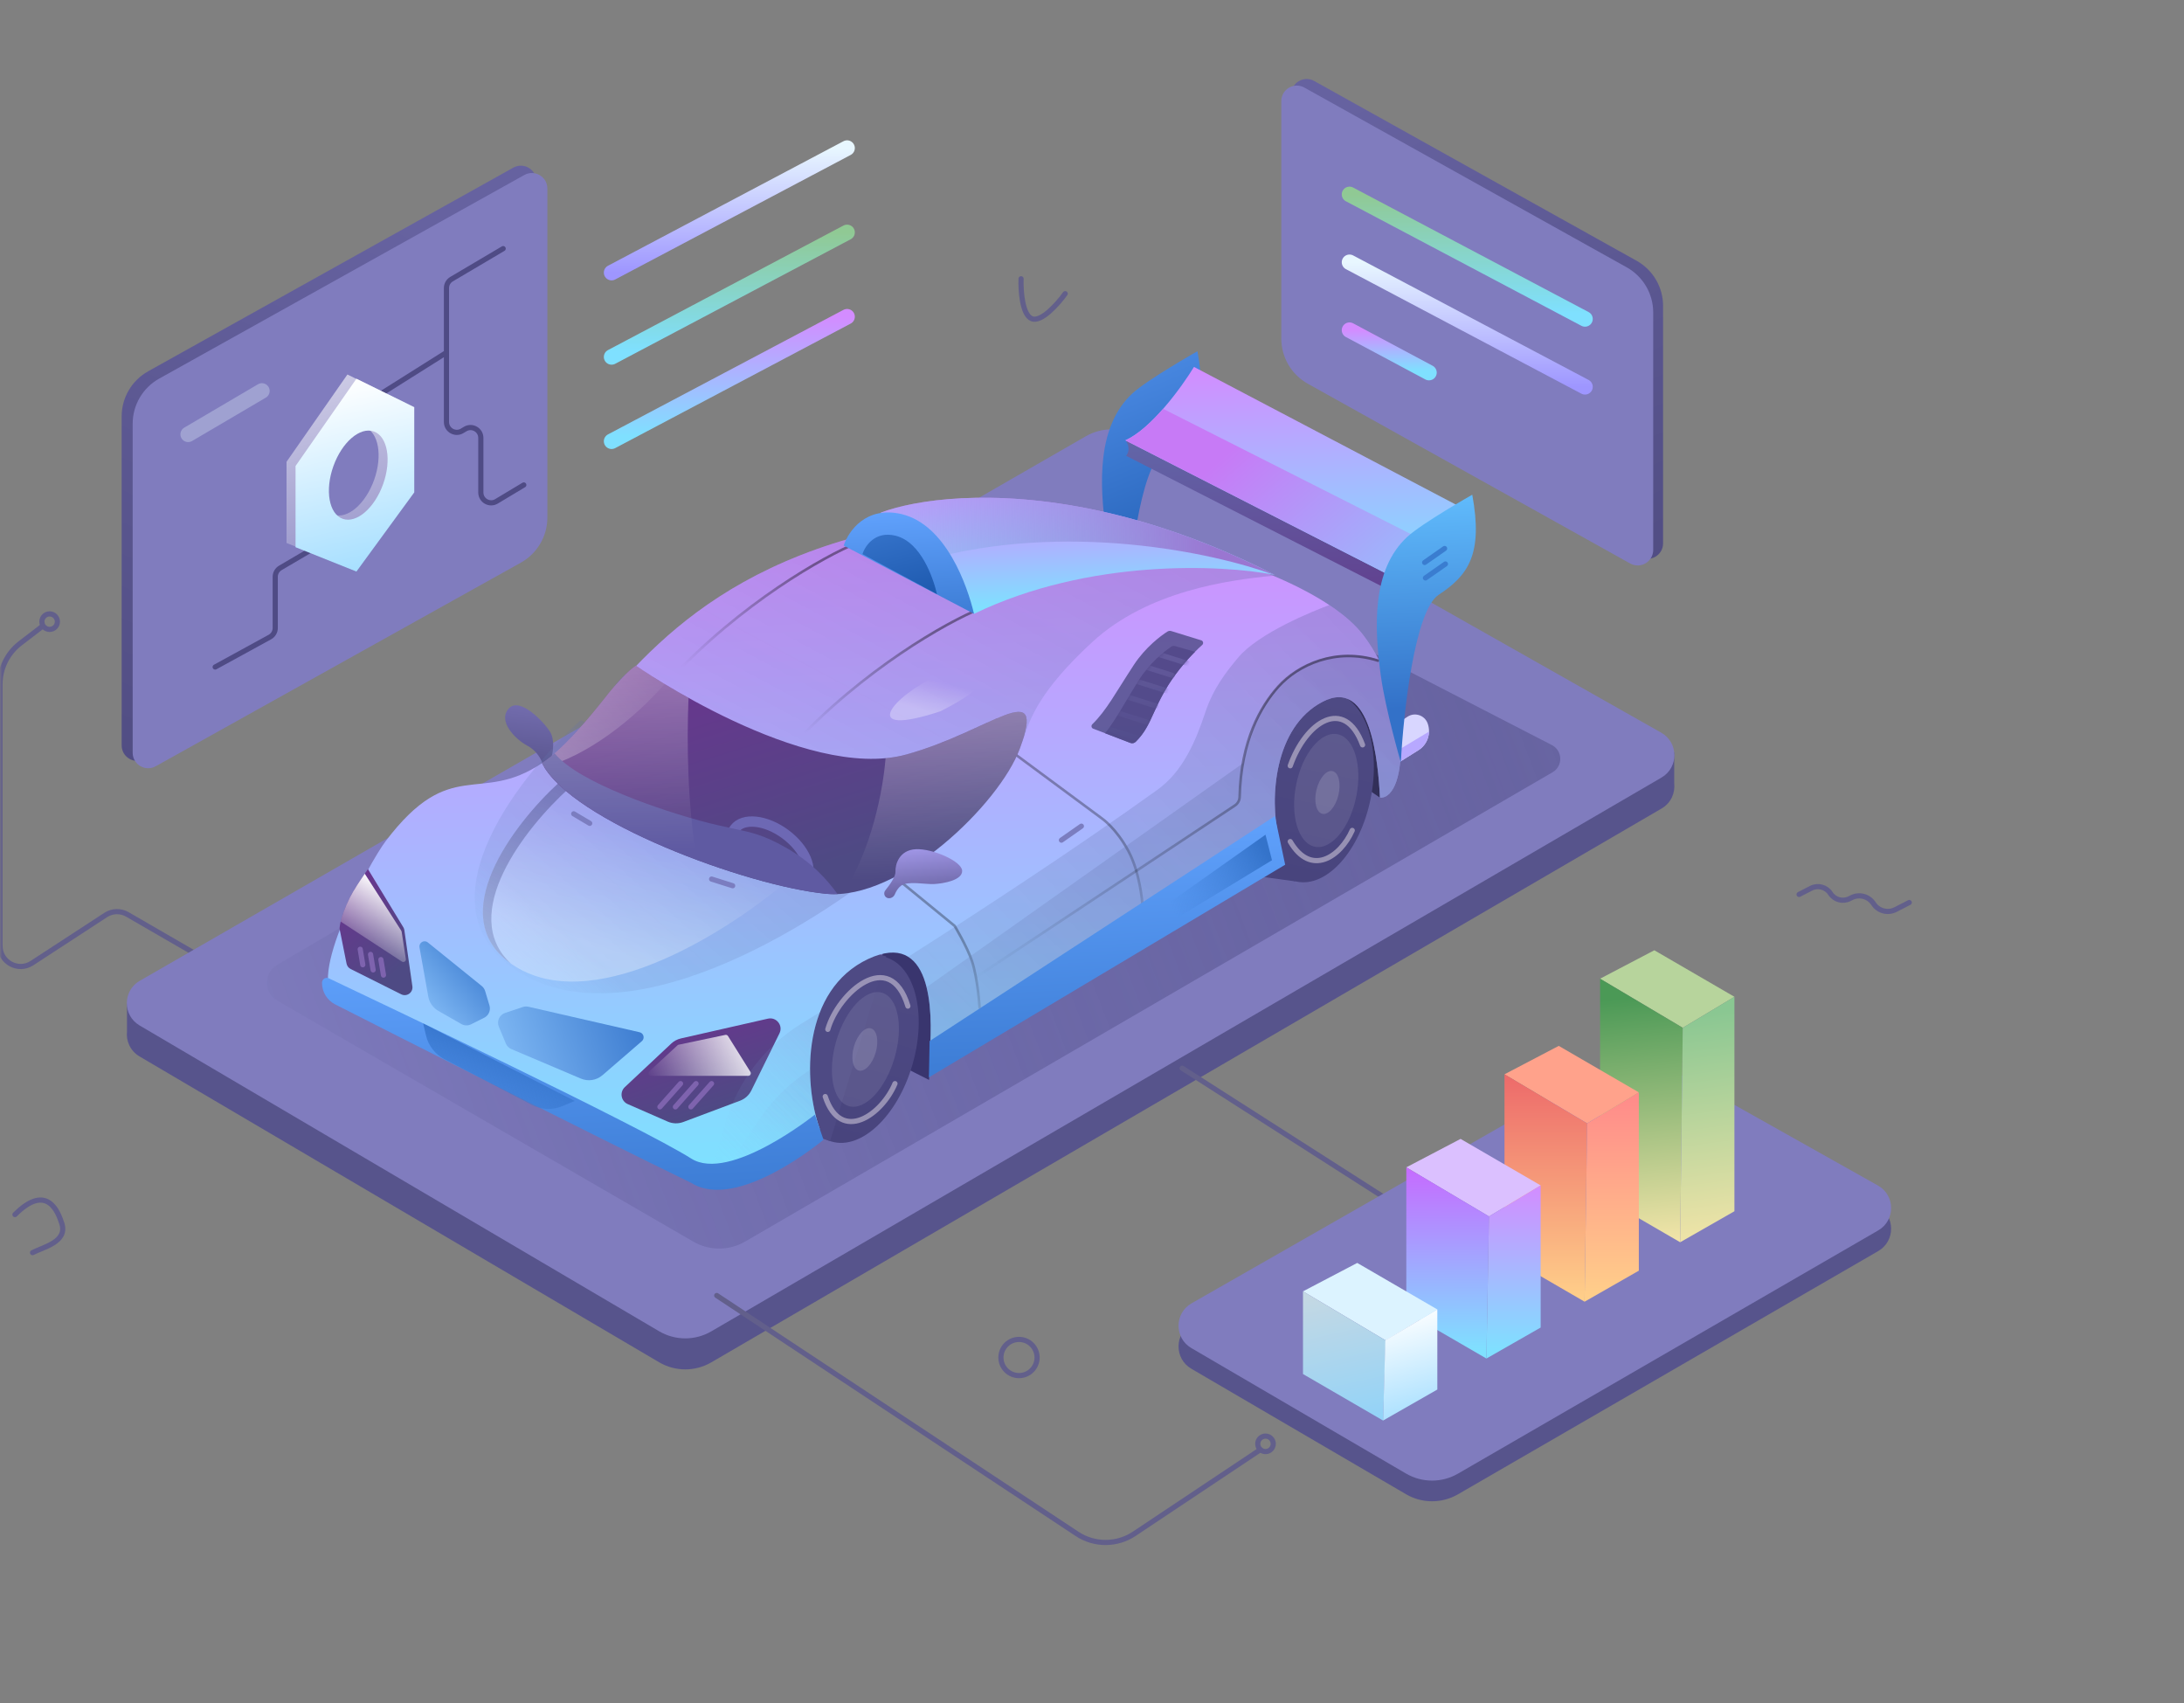 <svg width="513" height="400" viewBox="0 0 513 400" fill="none" xmlns="http://www.w3.org/2000/svg">
<rect x="0" y="0" width="513" height="400" fill="#808080" stroke="none"/>
<mask id="mask0_3105_1575" style="mask-type:alpha" maskUnits="userSpaceOnUse" x="0" y="0" width="513" height="400">
<rect width="513" height="400" fill="#D9D9D9"/>
</mask>
<g mask="url(#mask0_3105_1575)">
<path d="M52.45 227.778L29.916 214.743C28.332 213.827 26.366 213.879 24.833 214.879L7.506 226.179C4.277 228.285 0 225.968 0 222.113V160.708C0 156.934 1.756 153.375 4.75 151.078L9.973 147.072" stroke="#625F8B" stroke-width="1.214" stroke-linecap="round"/>
<path d="M154.811 319.911L32.782 248.098C30.569 246.795 29.586 244.441 29.828 242.203L29.828 236.61C29.828 234.439 30.959 232.475 32.862 231.43C59.554 216.774 252.762 110.987 255.038 109.741C255.113 109.7 255.096 109.708 255.17 109.666C258.87 107.589 263.39 107.594 267.088 109.686C283.598 119.028 357.678 159.815 393.258 176.667V183.948C393.509 186.2 392.52 188.572 390.283 189.876L167.077 319.938C163.284 322.148 158.594 322.137 154.811 319.911Z" fill="#57548C"/>
<path d="M7.647 294.17C10.078 292.883 15.957 291.668 14.512 287.305C13.749 285.001 11.236 277.509 3.513 285.232" stroke="#625F8B" stroke-width="1.214" stroke-linecap="round"/>
<circle cx="239.353" cy="318.8" r="4.248" stroke="#625F8B" stroke-width="1.214" stroke-linecap="round"/>
<path d="M239.839 65.468C239.739 68.217 240.103 73.942 242.356 74.845C244.609 75.748 248.526 71.304 250.203 68.969" stroke="#625F8B" stroke-width="1.214" stroke-linecap="round"/>
<path d="M422.592 210.044L425.409 208.6C427.009 207.78 428.969 208.305 429.944 209.815V209.815C430.919 211.324 432.88 211.85 434.479 211.03L434.881 210.824C436.709 209.887 438.95 210.487 440.064 212.212V212.212C441.179 213.938 443.419 214.538 445.247 213.601L448.466 211.951" stroke="#625F8B" stroke-width="1.214" stroke-linecap="round"/>
<path d="M154.811 312.629L32.782 240.816C28.773 238.456 28.801 232.647 32.834 230.327L255.058 102.448C258.778 100.307 263.352 100.291 267.088 102.404L390.216 172.069C394.293 174.376 394.33 180.235 390.283 182.594L167.077 312.656C163.284 314.866 158.594 314.855 154.811 312.629Z" fill="#807CBE"/>
<path d="M168.352 304.237L252.992 360.222C257.065 362.916 262.356 362.906 266.42 360.197L296.025 340.46" stroke="#625F8B" stroke-width="1.214" stroke-linecap="round"/>
<path d="M277.681 250.858L345.355 294.138C349.412 296.733 354.619 296.683 358.626 294.012L388.343 274.201" stroke="#625F8B" stroke-width="1.214" stroke-linecap="round"/>
<circle cx="297.254" cy="339.072" r="1.82" stroke="#625F8B" stroke-width="1.214" stroke-linecap="round"/>
<circle cx="11.66" cy="145.989" r="1.82" stroke="#625F8B" stroke-width="1.214" stroke-linecap="round"/>
<path d="M65.088 226.596L147.725 178.019L248.209 121.174C251.771 119.159 256.109 119.075 259.746 120.951L364.52 174.974C367.075 176.292 367.167 179.913 364.68 181.358L175.02 291.573C171.255 293.76 166.607 293.764 162.839 291.581L65.115 234.982C61.899 233.119 61.884 228.48 65.088 226.596Z" fill="url(#paint0_linear_3105_1575)"/>
<path d="M198.972 34.774L143.656 64.022" stroke="url(#paint1_linear_3105_1575)" stroke-width="3.641" stroke-linecap="round"/>
<path d="M198.972 54.576L143.656 83.824" stroke="url(#paint2_linear_3105_1575)" stroke-width="3.641" stroke-linecap="round" stroke-linejoin="round"/>
<path d="M198.972 74.378L143.656 103.626" stroke="url(#paint3_linear_3105_1575)" stroke-width="3.641" stroke-linecap="round" stroke-linejoin="round"/>
<path d="M390.641 71.832C390.641 67.431 388.258 63.375 384.414 61.232L308.698 19.018C306.271 17.665 303.284 19.42 303.284 22.198V77.968C303.284 82.369 305.667 86.425 309.511 88.568L385.227 130.781C387.654 132.134 390.641 130.38 390.641 127.601V71.832Z" fill="url(#paint4_linear_3105_1575)"/>
<path d="M388.321 73.378C388.321 68.977 385.939 64.921 382.095 62.778L306.379 20.564C303.952 19.211 300.965 20.966 300.965 23.744V79.514C300.965 83.915 303.347 87.971 307.191 90.114L382.907 132.327C385.334 133.68 388.321 131.926 388.321 129.147V73.378Z" fill="#807CBE"/>
<path d="M316.985 45.652L372.301 74.9" stroke="url(#paint5_linear_3105_1575)" stroke-width="3.641" stroke-linecap="round" stroke-linejoin="round"/>
<path d="M316.985 61.594L372.301 90.842" stroke="url(#paint6_linear_3105_1575)" stroke-width="3.641" stroke-linecap="round"/>
<path d="M316.985 77.537L335.654 87.501" stroke="url(#paint7_linear_3105_1575)" stroke-width="3.641" stroke-linecap="round" stroke-linejoin="round"/>
<path d="M330.255 350.902L279.835 321.437C275.804 319.081 275.832 313.246 279.886 310.929L378.256 254.717C381.96 252.6 386.503 252.584 390.223 254.673L441.109 283.264C445.207 285.566 445.244 291.452 441.176 293.806L342.457 350.929C338.681 353.114 334.022 353.104 330.255 350.902Z" fill="#57548C"/>
<path d="M330.255 346.047L279.835 316.582C275.804 314.226 275.832 308.391 279.886 306.074L378.256 249.862C381.96 247.745 386.503 247.729 390.223 249.818L441.109 278.409C445.207 280.711 445.244 286.597 441.176 288.951L342.457 346.074C338.681 348.259 334.022 348.249 330.255 346.047Z" fill="#807CBE"/>
<path d="M375.843 229.838L388.586 223.163L407.397 234.085L395.261 241.367L375.843 229.838Z" fill="#B7D49C"/>
<path d="M375.843 229.837V280.81L394.654 291.732L395.261 241.367L375.843 229.837Z" fill="url(#paint8_linear_3105_1575)"/>
<path d="M394.654 291.733L407.397 284.451V234.085L395.261 241.367L394.654 291.733Z" fill="url(#paint9_linear_3105_1575)"/>
<path d="M353.391 252.29L366.134 245.615L384.945 256.537L372.809 263.819L353.391 252.29Z" fill="#FFA28B"/>
<path d="M353.391 252.29V294.767L372.202 305.689L372.809 263.819L353.391 252.29Z" fill="url(#paint10_linear_3105_1575)"/>
<path d="M372.202 305.69L384.945 298.408V256.538L372.809 263.819L372.202 305.69Z" fill="url(#paint11_linear_3105_1575)"/>
<path d="M330.332 274.135L343.075 267.46L361.886 278.383L349.75 285.664L330.332 274.135Z" fill="#DBC0FF"/>
<path d="M330.332 274.135V308.116L349.143 319.039L349.75 285.664L330.332 274.135Z" fill="url(#paint12_linear_3105_1575)"/>
<path d="M349.144 319.039L361.887 311.757V278.382L349.75 285.664L349.144 319.039Z" fill="url(#paint13_linear_3105_1575)"/>
<path d="M306.06 303.262L318.803 296.587L337.614 307.51L325.478 314.791L306.06 303.262Z" fill="#DCF3FF"/>
<path d="M306.06 303.262V322.68L324.871 333.602L325.478 314.791L306.06 303.262Z" fill="url(#paint14_linear_3105_1575)"/>
<path d="M324.871 333.603L337.614 326.321V307.51L325.4 314.752L324.871 333.603Z" fill="url(#paint15_linear_3105_1575)"/>
<path d="M28.577 97.791C28.577 93.39 30.96 89.334 34.804 87.191L120.573 39.373C123 38.02 125.987 39.774 125.987 42.553V119.807C125.987 124.208 123.604 128.264 119.761 130.407L33.991 178.226C31.564 179.579 28.577 177.824 28.577 175.046V97.791Z" fill="url(#paint16_linear_3105_1575)"/>
<path d="M31.163 99.516C31.163 95.115 33.546 91.058 37.39 88.915L123.159 41.097C125.586 39.744 128.573 41.498 128.573 44.277V121.531C128.573 125.932 126.19 129.988 122.347 132.131L36.577 179.95C34.15 181.303 31.163 179.548 31.163 176.77V99.516Z" fill="#807CBE"/>
<path d="M50.542 156.642L59.948 151.491L63.389 149.607C64.167 149.181 64.65 148.364 64.65 147.478V135.46C64.65 134.599 65.106 133.803 65.848 133.367L75.501 127.697C76.406 127.165 76.867 126.111 76.643 125.085L74.384 114.762C74.261 114.198 74.343 113.609 74.615 113.1L83.376 96.696C83.574 96.324 83.867 96.01 84.224 95.785L104.87 82.787M104.87 82.787V67.643C104.87 66.785 105.324 65.99 106.063 65.554L118.191 58.387M104.87 82.787V99.107C104.87 100.993 106.929 102.159 108.546 101.188L109.267 100.756C110.885 99.785 112.943 100.95 112.943 102.837V115.656C112.943 117.543 115.001 118.708 116.619 117.737L123.034 113.888" stroke="#4F4B85" stroke-width="1.214" stroke-linecap="round" stroke-linejoin="round"/>
<path opacity="0.3" d="M44.195 102L61.52 91.809" stroke="#E8F7FF" stroke-width="3.641" stroke-linecap="round"/>
<path opacity="0.6" fill-rule="evenodd" clip-rule="evenodd" d="M81.605 87.951L67.305 108.449V127.516L81.605 133.237L95.191 114.646V94.625L81.605 87.951ZM78.384 120.85C81.615 122 85.869 118.341 87.886 112.677C89.903 107.013 88.918 101.489 85.687 100.338C82.456 99.188 78.202 102.847 76.185 108.511C74.169 114.175 75.153 119.699 78.384 120.85Z" fill="url(#paint17_linear_3105_1575)"/>
<path fill-rule="evenodd" clip-rule="evenodd" d="M83.72 88.94L69.42 109.438V128.506L83.72 134.226L97.306 115.635V95.614L83.72 88.94ZM80.499 121.839C83.73 122.989 87.984 119.33 90.001 113.666C92.018 108.002 91.033 102.478 87.802 101.328C84.571 100.177 80.317 103.836 78.301 109.5C76.284 115.164 77.268 120.688 80.499 121.839Z" fill="url(#paint18_linear_3105_1575)"/>
<path d="M313.43 179.985L324.143 187.326L324.496 182.446L323.795 180.66L323.959 172.144L319.85 163.244L312.231 156.957L308.014 169.329L313.43 179.985Z" fill="#322F59"/>
<path d="M200.748 244.796L218.221 253.608L218.575 248.729L220.43 237.695L219.767 224.969L208.575 220.083L200.748 244.796Z" fill="#39356E"/>
<path d="M264.493 145.329C264.493 145.329 260.896 133.02 259.784 124.915C258.236 113.636 257.633 100.12 265.988 92.387C269.466 89.167 281.271 82.476 281.271 82.476C283.815 96.319 280.431 101.356 273.38 105.977C267.74 109.674 265.105 133.752 264.493 145.329Z" fill="url(#paint19_linear_3105_1575)"/>
<path d="M280.643 89.801L343.742 122.972L332.569 141.783L264.527 107.046C265.79 105.297 264.484 103.543 264.484 103.543C264.484 103.543 269.3 102.684 280.643 89.801Z" fill="url(#paint20_linear_3105_1575)"/>
<path d="M280.453 86.164L343.553 119.335L332.38 138.146L264.338 103.41C270.514 100.657 277.655 90.766 280.453 86.164Z" fill="url(#paint21_linear_3105_1575)"/>
<path d="M332.379 138.146L264.337 103.41C267.265 102.105 270.409 99.197 273.205 96.007L337.966 128.741L332.379 138.146Z" fill="url(#paint22_linear_3105_1575)"/>
<path d="M214.296 250.132C210.798 262.088 202.307 270.125 195.333 268.084C188.359 266.043 185.542 254.697 189.041 242.741C192.539 230.785 201.03 222.747 208.004 224.788C214.978 226.829 217.795 238.176 214.296 250.132Z" fill="url(#paint23_linear_3105_1575)"/>
<path d="M186.544 265.153L194.984 267.99L208.178 224.628L200.565 222.29C197.193 223.828 189.748 229.186 186.943 238.322C184.137 247.458 185.508 260.016 186.544 265.153Z" fill="#4E4A84"/>
<path opacity="0.1" d="M210.117 248.45C207.965 255.804 203.157 260.87 199.378 259.764C195.6 258.659 194.281 251.8 196.434 244.445C198.586 237.091 203.394 232.025 207.173 233.131C210.951 234.236 212.269 241.095 210.117 248.45Z" fill="#F7F8FF"/>
<path opacity="0.15" d="M205.683 247.196C204.884 249.928 203.098 251.81 201.694 251.399C200.29 250.988 199.8 248.44 200.6 245.708C201.4 242.976 203.186 241.094 204.589 241.505C205.993 241.916 206.483 244.464 205.683 247.196Z" fill="#F7F8FF"/>
<path opacity="0.5" d="M194.445 241.735C196.873 233.24 209.009 222.317 213.257 236.274" stroke="#E4DDE8" stroke-width="1.214" stroke-linecap="round"/>
<path opacity="0.5" d="M210.223 254.478C207.189 261.76 197.538 268.68 193.839 257.512" stroke="#E4DDE8" stroke-width="1.214" stroke-linecap="round"/>
<path d="M286.149 204.497L304.234 206.983L313.685 162.655L305.901 160.974C302.672 162.793 295.711 168.767 293.694 178.108C291.677 187.45 284.679 199.467 286.149 204.497Z" fill="#48447D"/>
<path d="M321.955 187.544C319.487 199.755 311.713 208.486 304.59 207.047C297.467 205.607 293.694 194.542 296.161 182.332C298.628 170.121 306.403 161.39 313.526 162.829C320.648 164.268 324.422 175.334 321.955 187.544Z" fill="url(#paint24_linear_3105_1575)"/>
<path opacity="0.1" d="M318.574 187.063C317.1 194.357 312.747 199.632 308.851 198.845C304.955 198.057 302.992 191.506 304.466 184.212C305.94 176.918 310.293 171.643 314.189 172.43C318.085 173.218 320.048 179.769 318.574 187.063Z" fill="#F7F8FF"/>
<path opacity="0.15" d="M314.377 186.723C313.711 189.491 312.018 191.457 310.596 191.115C309.174 190.773 308.562 188.251 309.228 185.484C309.894 182.716 311.586 180.75 313.008 181.092C314.43 181.434 315.043 183.955 314.377 186.723Z" fill="#F7F8FF"/>
<path opacity="0.5" d="M303.064 179.84C306.705 169.524 315.808 163.456 320.055 174.925" stroke="#E4DDE8" stroke-width="1.214" stroke-linecap="round"/>
<path opacity="0.5" d="M317.628 195.01C314.819 201.299 307.919 205.933 303.064 197.631" stroke="#E4DDE8" stroke-width="1.214" stroke-linecap="round"/>
<path d="M330.642 168.298L326.043 171.254C325.86 171.371 325.754 171.578 325.765 171.796L326.167 179.504C326.191 179.966 326.702 180.232 327.094 179.987L333.177 176.181C335.296 174.854 336.198 172.226 335.34 169.878C334.642 167.969 332.353 167.199 330.642 168.298Z" fill="#D8D6FF"/>
<path fill-rule="evenodd" clip-rule="evenodd" d="M335.66 171.808L328.612 176.052C328.489 176.125 328.397 176.24 328.351 176.376L327.527 178.793C327.434 179.065 327.545 179.364 327.791 179.51L327.824 179.53L333.176 176.181C334.724 175.212 335.622 173.549 335.66 171.808Z" fill="#B7A8FF"/>
<path d="M163.709 277.145L79.158 234.585C71.5 230.731 86.615 202.78 90.595 197.531C105.946 177.286 112.638 189.091 127.315 179.212C141.991 169.333 152.69 141.431 195.722 127.644C238.753 113.858 305.848 130.414 320.19 149.111C331.664 164.069 330.841 187.585 324.144 187.326C323.712 179.044 322.054 158.876 310.678 164.798C299.188 170.779 298.235 187.663 300.314 196.467L218.366 247.385C219.233 236.807 218.676 218.342 203.981 225.184C188.451 232.414 188.521 253.801 192.555 265.136L171.718 276.947C169.249 278.347 166.244 278.421 163.709 277.145Z" fill="url(#paint25_linear_3105_1575)"/>
<path d="M157.682 245.062L146.766 255.297C145.494 256.489 145.856 258.593 147.453 259.291L156.837 263.397C157.995 263.903 159.305 263.939 160.488 263.495L173.832 258.491C174.989 258.057 175.937 257.198 176.483 256.089L183.094 242.661C183.996 240.829 182.37 238.769 180.378 239.222L159.926 243.87C159.086 244.061 158.311 244.473 157.682 245.062Z" fill="url(#paint26_linear_3105_1575)"/>
<path d="M159.856 254.478L155.002 259.939" stroke="#7E63AE" stroke-width="1.214" stroke-linecap="round"/>
<path d="M163.497 254.478L158.643 259.939" stroke="#7E63AE" stroke-width="1.214" stroke-linecap="round"/>
<path d="M167.138 254.478L162.283 259.939" stroke="#7E63AE" stroke-width="1.214" stroke-linecap="round"/>
<path d="M82.374 227.569L94.247 233.506C95.56 234.163 97.071 233.074 96.863 231.62L94.98 218.439C94.945 218.195 94.861 217.96 94.733 217.75L86.432 204.112C86.432 204.112 83.415 208.313 82.184 210.787C80.154 214.869 79.822 217.235 79.767 217.885C79.757 218.007 79.769 218.13 79.793 218.251L81.403 226.298C81.513 226.849 81.871 227.318 82.374 227.569Z" fill="url(#paint27_linear_3105_1575)"/>
<path d="M89.466 225.351L90.073 228.992" stroke="#7E63AE" stroke-width="1.214" stroke-linecap="round"/>
<path d="M87.038 224.137L87.645 227.778" stroke="#7E63AE" stroke-width="1.214" stroke-linecap="round"/>
<path d="M84.611 222.923L85.218 226.564" stroke="#7E63AE" stroke-width="1.214" stroke-linecap="round"/>
<path fill-rule="evenodd" clip-rule="evenodd" d="M80.022 216.419C80.038 216.432 80.055 216.444 80.072 216.456L94.396 225.82C94.835 226.107 95.407 225.739 95.328 225.22L94.339 218.803C94.326 218.719 94.296 218.639 94.251 218.568L85.681 205.179C84.705 206.589 83.025 209.093 82.182 210.787C80.917 213.331 80.311 215.208 80.022 216.419Z" fill="url(#paint28_linear_3105_1575)"/>
<path d="M159.127 245.489L152.502 251.605C152.096 251.979 152.361 252.657 152.913 252.657H175.753C176.229 252.657 176.52 252.133 176.267 251.729L171.004 243.308C170.869 243.092 170.614 242.983 170.365 243.036L159.414 245.341C159.306 245.364 159.207 245.415 159.127 245.489Z" fill="url(#paint29_linear_3105_1575)"/>
<path d="M141.512 252.503L150.761 244.515C151.514 243.865 151.208 242.635 150.239 242.413L124.112 236.426C123.677 236.326 123.224 236.348 122.802 236.489L118.643 237.875C117.305 238.321 116.628 239.809 117.17 241.111L118.819 245.068C119.063 245.654 119.527 246.121 120.112 246.369L136.443 253.298C138.146 254.02 140.112 253.712 141.512 252.503Z" fill="url(#paint30_linear_3105_1575)"/>
<path d="M100.596 234.038L98.532 222.483C98.335 221.377 99.616 220.619 100.49 221.325L113.154 231.554C113.535 231.861 113.813 232.276 113.954 232.745L114.972 236.139C115.311 237.269 114.788 238.479 113.733 239.007L110.652 240.547C109.926 240.91 109.067 240.886 108.363 240.484L102.966 237.4C101.717 236.686 100.849 235.455 100.596 234.038Z" fill="url(#paint31_linear_3105_1575)"/>
<path d="M123.867 175.119C126.17 176.343 127.215 178.49 127.449 179.411L129.595 177.62C129.909 176.484 130.291 173.777 129.305 172.037C128.072 169.862 122.14 163.454 119.494 166.391C116.848 169.328 120.989 173.59 123.867 175.119Z" fill="url(#paint32_linear_3105_1575)"/>
<path fill-rule="evenodd" clip-rule="evenodd" d="M299.064 135.206C288.523 136.216 269.604 138.797 256.613 150.74C244.092 162.251 241.884 168.979 240.505 173.18C240.402 173.493 240.304 173.792 240.207 174.078L203.683 184.487L182.764 179.501L147.52 158.388C157.711 147.472 171.663 135.353 195.721 127.645C227.334 117.516 271.934 123.764 299.064 135.206Z" fill="url(#paint33_linear_3105_1575)"/>
<path opacity="0.4" d="M230.081 143.008C222.542 146.034 202.747 157.193 186.179 175.07" stroke="url(#paint34_linear_3105_1575)" stroke-width="0.607" stroke-linecap="round"/>
<path opacity="0.4" d="M201.322 127.493C193.782 130.518 173.988 141.677 157.419 159.554" stroke="url(#paint35_linear_3105_1575)" stroke-width="0.607" stroke-linecap="round"/>
<path fill-rule="evenodd" clip-rule="evenodd" d="M312.238 142.088C308.524 143.484 295.699 148.602 290.832 154.427C287.977 157.843 284.994 161.618 283.097 167.339C280.797 174.272 277.778 181.232 271.843 185.491C252.979 199.028 231.36 213.208 213.324 224.688C218.876 228.128 218.988 239.79 218.366 247.385L300.314 196.467C298.235 187.664 299.188 170.779 310.678 164.798C322.054 158.876 323.712 179.045 324.143 187.326C330.841 187.585 331.664 164.069 320.19 149.112C318.352 146.715 315.648 144.354 312.238 142.088ZM192.596 237.704C189.038 246.787 190.004 257.97 192.554 265.136L171.717 276.948C170.047 277.894 168.131 278.235 166.282 277.961L170.431 263.677C173.25 253.972 179.632 245.698 188.237 240.397C189.606 239.553 191.062 238.654 192.596 237.704Z" fill="url(#paint36_linear_3105_1575)"/>
<path opacity="0.4" d="M210.273 206.019L224.237 217.444C224.237 217.444 227.17 222.316 228.315 225.739C229.675 229.809 230.095 236.584 230.095 236.584" stroke="url(#paint37_linear_3105_1575)" stroke-width="0.607" stroke-linecap="round"/>
<path opacity="0.4" d="M238.547 177.202L258.83 192.212C258.83 192.212 262.2 194.508 265.082 199.919C267.815 205.051 268.317 212.109 268.317 212.109" stroke="url(#paint38_linear_3105_1575)" stroke-width="0.607" stroke-linecap="round"/>
<path fill-rule="evenodd" clip-rule="evenodd" d="M324.752 156.757L328.698 170.719C329.851 179.97 327.942 187.473 324.143 187.326C323.712 179.044 322.053 158.876 310.677 164.798C299.187 170.779 298.235 187.663 300.314 196.467L218.365 247.385C218.742 242.784 218.85 236.691 217.642 231.837L291.908 179.283L291.913 179.265C293.092 174.335 295.589 163.894 303.779 158.005C312.741 151.561 321.859 154.24 323.877 154.958C324.183 155.552 324.475 156.152 324.752 156.757ZM190.272 251.205C190.289 256.372 191.197 261.322 192.554 265.136L171.717 276.947C170.595 277.583 169.363 277.946 168.114 278.032L178.441 262.74C181.145 258.735 184.552 255.253 188.497 252.461L190.272 251.205Z" fill="url(#paint39_linear_3105_1575)"/>
<g opacity="0.8">
<path d="M273.535 162.358C276.331 157.432 280.181 153.419 282.389 151.457C282.753 151.133 282.632 150.522 282.167 150.378L275.146 148.208C274.838 148.112 274.505 148.141 274.231 148.312C272.737 149.242 269.055 151.99 266.34 156.128C262.015 162.72 259.95 166.773 256.57 170.089C256.246 170.406 256.35 170.96 256.773 171.122L265.506 174.467C265.932 174.63 266.417 174.542 266.742 174.222C270.063 170.959 270.479 167.742 273.535 162.358Z" fill="url(#paint40_linear_3105_1575)"/>
<path fill-rule="evenodd" clip-rule="evenodd" d="M280.7 153.061C278.52 155.252 275.709 158.529 273.536 162.358C272.423 164.319 271.66 165.992 270.98 167.485C269.792 170.092 268.855 172.148 266.743 174.223C266.418 174.542 265.933 174.63 265.507 174.467L259.574 172.194C261.211 170.144 262.627 167.775 264.426 164.766C265.306 163.293 266.277 161.668 267.411 159.851C270.032 155.652 273.651 152.822 275.124 151.859C275.394 151.682 275.725 151.645 276.036 151.734L280.7 153.061Z" fill="url(#paint41_linear_3105_1575)"/>
<mask id="mask1_3105_1575" style="mask-type:alpha" maskUnits="userSpaceOnUse" x="259" y="151" width="22" height="24">
<path fill-rule="evenodd" clip-rule="evenodd" d="M280.701 153.061C278.52 155.252 275.709 158.529 273.536 162.358C272.423 164.319 271.66 165.992 270.98 167.485C269.792 170.092 268.855 172.148 266.744 174.223C266.418 174.542 265.933 174.63 265.507 174.467L259.574 172.194C261.211 170.144 262.627 167.775 264.426 164.766C265.306 163.293 266.277 161.668 267.411 159.851C270.032 155.652 273.651 152.822 275.124 151.859C275.394 151.682 275.725 151.645 276.036 151.734L280.701 153.061Z" fill="url(#paint42_linear_3105_1575)"/>
</mask>
<g mask="url(#mask1_3105_1575)">
<path d="M272.407 153.744L280.278 156.228" stroke="#4E4A84" stroke-width="1.214" stroke-linecap="round"/>
<path d="M267.536 156.137L275.407 158.62" stroke="#4E4A84" stroke-width="1.214" stroke-linecap="round"/>
<path d="M266.225 159.77L274.096 162.254" stroke="#4E4A84" stroke-width="1.214" stroke-linecap="round"/>
<path d="M263.697 163.323L271.568 165.807" stroke="#4E4A84" stroke-width="1.214" stroke-linecap="round"/>
<path d="M261.463 167.086L269.334 169.57" stroke="#4E4A84" stroke-width="1.214" stroke-linecap="round"/>
<path d="M259.229 170.848L267.1 173.332" stroke="#4E4A84" stroke-width="1.214" stroke-linecap="round"/>
</g>
</g>
<path opacity="0.4" d="M218.55 236.578L290.079 189.156C290.756 188.707 291.16 187.949 291.179 187.136C291.482 173.956 296.119 165.867 300.301 161.225C304.896 156.125 313.797 152.015 323.682 155.146" stroke="url(#paint43_linear_3105_1575)" stroke-width="0.607" stroke-linecap="round"/>
<path d="M329.042 179.032C329.042 179.032 325.445 166.723 324.333 158.618C322.785 147.339 322.182 133.823 330.537 126.09C334.015 122.87 345.82 116.179 345.82 116.179C348.364 130.022 344.98 135.059 337.929 139.68C332.289 143.377 329.654 167.455 329.042 179.032Z" fill="url(#paint44_linear_3105_1575)"/>
<path d="M334.823 135.728L339.513 132.446" stroke="#3A7DD0" stroke-width="1.214" stroke-linecap="round"/>
<path d="M334.633 132.092L339.324 128.81" stroke="#3A7DD0" stroke-width="1.214" stroke-linecap="round"/>
<path d="M218.19 253.002L218.354 244.487L299.456 191.651L301.873 203.07L218.19 253.002Z" fill="url(#paint45_linear_3105_1575)"/>
<path d="M298.78 202.016L297.252 196.019L274.982 211.763L275.809 215.973L298.78 202.016Z" fill="url(#paint46_linear_3105_1575)"/>
<path d="M162.363 277.786C139.205 266.568 91.327 242.275 78.729 235.873C76.812 234.899 75.636 232.946 75.637 230.796C75.637 229.957 76.48 229.391 77.238 229.75C88.058 234.878 150.407 264.509 162.363 272.076C171.386 277.786 191.411 261.76 191.411 261.76L193.433 267.66C193.433 267.66 173.189 284.653 162.363 277.786Z" fill="url(#paint47_linear_3105_1575)"/>
<path d="M134.98 258.546L99.397 240.348L100.064 243.172C100.63 245.572 102.211 247.607 104.396 248.749L124.884 259.458C127.136 260.635 129.796 260.743 132.135 259.752L134.98 258.546Z" fill="url(#paint48_linear_3105_1575)"/>
<path d="M123.374 229.133C96.821 214.481 120.973 183.044 136.369 169.158L211.799 200.306C193.388 216.02 149.928 243.785 123.374 229.133Z" fill="url(#paint49_linear_3105_1575)"/>
<path opacity="0.3" d="M121.931 227.495C102.903 216.82 120.184 193.964 131.203 183.87L185.25 206.575C172.072 217.996 140.959 238.171 121.931 227.495Z" fill="url(#paint50_linear_3105_1575)"/>
<path fill-rule="evenodd" clip-rule="evenodd" d="M162.314 196.94L133.672 185.096C123.308 194.456 107.544 214.652 119.971 226.266C104.168 215.151 120.589 193.591 131.202 183.87L162.314 196.94Z" fill="url(#paint51_linear_3105_1575)"/>
<path d="M212.886 177.184C188.924 183.78 149.352 156.328 149.352 156.328C149.352 156.328 147.112 157.66 143.002 162.735C133.887 174.391 129.665 177.671 127.315 179.212C134.101 192.834 175.472 208.097 194.07 209.901C211.31 211.573 234.759 188.805 239.55 175.795C245.938 158.448 232.655 171.743 212.886 177.184Z" fill="url(#paint52_linear_3105_1575)"/>
<path fill-rule="evenodd" clip-rule="evenodd" d="M156.127 160.646C148.604 169.173 137.866 177.477 127.839 180.158C127.647 179.841 127.472 179.526 127.315 179.212C129.665 177.671 133.887 174.391 143.002 162.735C147.112 157.66 149.352 156.328 149.352 156.328C149.352 156.328 151.913 158.105 156.127 160.646Z" fill="url(#paint53_linear_3105_1575)"/>
<path fill-rule="evenodd" clip-rule="evenodd" d="M208.013 178.057C209.693 177.9 211.323 177.615 212.886 177.184C219.477 175.37 225.347 172.683 230.008 170.549C239.325 166.284 243.808 164.232 239.55 175.795C235.116 187.836 214.699 208.236 198.015 209.883C204.75 199.429 207.402 185.663 208.013 178.057Z" fill="url(#paint54_linear_3105_1575)"/>
<path d="M184.466 195.894C189.047 199.282 191.145 204.213 189.152 206.907C185.094 207.938 181.846 205.658 177.266 202.27C172.685 198.882 170.571 197.334 172.564 194.639C174.557 191.945 179.886 192.507 184.466 195.894Z" stroke="#6D68B4" stroke-width="2.427"/>
<path fill-rule="evenodd" clip-rule="evenodd" d="M130.291 176.941C136.124 184.019 156.27 190.515 164.287 192.698C167.681 193.623 170.195 194.154 172.31 194.6C176.657 195.519 179.311 196.079 184.442 198.969C190.998 202.662 194.456 206.851 196.74 209.972C195.836 210.008 194.945 209.986 194.07 209.902C175.472 208.098 134.101 192.834 127.315 179.212C128.076 178.713 129.034 178.031 130.291 176.941ZM147.448 157.876C146.542 158.716 145.324 159.959 143.815 161.751C144.989 160.474 146.218 159.166 147.448 157.876Z" fill="#5F5AA2"/>
<path fill-rule="evenodd" clip-rule="evenodd" d="M161.728 163.891C154.287 159.752 149.352 156.328 149.352 156.328C149.352 156.328 147.112 157.66 143.002 162.735C133.887 174.391 129.665 177.671 127.315 179.212C131.32 187.252 147.375 195.864 163.684 201.943C161.493 189.012 161.281 174.701 161.728 163.891Z" fill="url(#paint55_linear_3105_1575)"/>
<path d="M210.338 204.719C210.394 205.798 209.045 207.747 207.965 209.079C207.581 209.552 207.617 210.248 208.069 210.656C208.723 211.245 209.825 210.871 210.168 210.06C210.497 209.283 210.974 208.498 211.629 208.011C213.245 206.807 217.211 207.72 219.444 207.604C221.677 207.487 226.114 206.696 225.998 204.463C225.881 202.23 219.008 199.23 215.1 199.433C211.193 199.637 210.251 203.045 210.338 204.719Z" fill="url(#paint56_linear_3105_1575)"/>
<path opacity="0.3" d="M220.865 167.046C238.634 158.221 231.11 153.752 220.423 158.562C209.736 163.372 201.151 173.542 220.865 167.046Z" fill="url(#paint57_linear_3105_1575)"/>
<path d="M206.888 120.379C210.954 118.851 217.398 117.439 225.788 117.014C243.223 116.133 269.059 119.518 299.403 135.003C287.126 132.605 255.814 131.076 228.786 144.151L206.888 120.379Z" fill="url(#paint58_linear_3105_1575)"/>
<path d="M134.758 191.116L138.52 193.351" stroke="#7B7DC0" stroke-width="1.214" stroke-linecap="round"/>
<path d="M167.153 206.442L172.096 208.008" stroke="#7B7DC0" stroke-width="1.214" stroke-linecap="round"/>
<path d="M249.316 197.301L254.006 194.018" stroke="#7B7DC0" stroke-width="1.214" stroke-linecap="round"/>
<path fill-rule="evenodd" clip-rule="evenodd" d="M299.089 134.943C285.293 129.842 250.316 122.272 217.228 131.603L206.888 120.379C210.954 118.851 217.398 117.439 225.788 117.014C243.189 116.134 268.958 119.505 299.224 134.912C299.259 134.938 299.293 134.963 299.328 134.989C299.249 134.973 299.169 134.958 299.089 134.943Z" fill="url(#paint59_linear_3105_1575)"/>
<path d="M198.177 128.124L228.786 144.151C227.227 137.548 222.227 123.225 211.767 120.732C203.4 118.737 199.221 124.829 198.177 128.124Z" fill="url(#paint60_linear_3105_1575)"/>
<path d="M202.587 130.129L220.092 139.546C219.195 135.675 216.327 127.276 210.348 125.807C205.565 124.631 203.181 128.199 202.587 130.129Z" fill="url(#paint61_linear_3105_1575)"/>
</g>
<defs>
<linearGradient id="paint0_linear_3105_1575" x1="440.209" y1="130.688" x2="57.916" y2="276.931" gradientUnits="userSpaceOnUse">
<stop stop-color="#57548C" stop-opacity="0.56"/>
<stop offset="1" stop-color="#141146" stop-opacity="0"/>
</linearGradient>
<linearGradient id="paint1_linear_3105_1575" x1="171.314" y1="34.774" x2="171.314" y2="64.022" gradientUnits="userSpaceOnUse">
<stop stop-color="#E8F7FF"/>
<stop offset="1" stop-color="#9E96FF"/>
</linearGradient>
<linearGradient id="paint2_linear_3105_1575" x1="171.314" y1="54.576" x2="171.33" y2="82.566" gradientUnits="userSpaceOnUse">
<stop stop-color="#90C994"/>
<stop offset="1" stop-color="#7FE0FF"/>
</linearGradient>
<linearGradient id="paint3_linear_3105_1575" x1="171.314" y1="74.378" x2="171.33" y2="102.368" gradientUnits="userSpaceOnUse">
<stop stop-color="#D38CFF"/>
<stop offset="1" stop-color="#7FE0FF"/>
</linearGradient>
<linearGradient id="paint4_linear_3105_1575" x1="325.703" y1="20.159" x2="382.523" y2="142.303" gradientUnits="userSpaceOnUse">
<stop stop-color="#6662A0"/>
<stop offset="1" stop-color="#504C82"/>
</linearGradient>
<linearGradient id="paint5_linear_3105_1575" x1="344.643" y1="45.652" x2="344.627" y2="73.642" gradientUnits="userSpaceOnUse">
<stop stop-color="#90C994"/>
<stop offset="1" stop-color="#7FE0FF"/>
</linearGradient>
<linearGradient id="paint6_linear_3105_1575" x1="344.643" y1="61.594" x2="344.643" y2="90.842" gradientUnits="userSpaceOnUse">
<stop stop-color="#E8F7FF"/>
<stop offset="1" stop-color="#9E96FF"/>
</linearGradient>
<linearGradient id="paint7_linear_3105_1575" x1="326.32" y1="77.537" x2="326.314" y2="87.073" gradientUnits="userSpaceOnUse">
<stop stop-color="#D38CFF"/>
<stop offset="1" stop-color="#7FE0FF"/>
</linearGradient>
<linearGradient id="paint8_linear_3105_1575" x1="384.118" y1="234.172" x2="389.427" y2="291.373" gradientUnits="userSpaceOnUse">
<stop stop-color="#4B9956"/>
<stop offset="1" stop-color="#F1E4A8"/>
</linearGradient>
<linearGradient id="paint9_linear_3105_1575" x1="400.085" y1="238.122" x2="407.043" y2="290.94" gradientUnits="userSpaceOnUse">
<stop stop-color="#8AC792"/>
<stop offset="1" stop-color="#F1E4A8"/>
</linearGradient>
<linearGradient id="paint10_linear_3105_1575" x1="363.1" y1="252.29" x2="363.1" y2="305.689" gradientUnits="userSpaceOnUse">
<stop stop-color="#ED6A6A"/>
<stop offset="1" stop-color="#FFD08A"/>
</linearGradient>
<linearGradient id="paint11_linear_3105_1575" x1="378.574" y1="256.538" x2="378.574" y2="305.69" gradientUnits="userSpaceOnUse">
<stop stop-color="#FF8A8A"/>
<stop offset="1" stop-color="#FFD08A"/>
</linearGradient>
<linearGradient id="paint12_linear_3105_1575" x1="340.041" y1="274.135" x2="339.933" y2="317.108" gradientUnits="userSpaceOnUse">
<stop stop-color="#C66AFF"/>
<stop offset="1" stop-color="#7FE0FF"/>
</linearGradient>
<linearGradient id="paint13_linear_3105_1575" x1="355.515" y1="278.382" x2="355.38" y2="317.29" gradientUnits="userSpaceOnUse">
<stop stop-color="#D38CFF"/>
<stop offset="1" stop-color="#7FE0FF"/>
</linearGradient>
<linearGradient id="paint14_linear_3105_1575" x1="315.769" y1="303.262" x2="325.041" y2="344.887" gradientUnits="userSpaceOnUse">
<stop stop-color="#C3D8E4"/>
<stop offset="1" stop-color="#80D1FF"/>
</linearGradient>
<linearGradient id="paint15_linear_3105_1575" x1="331.243" y1="307.51" x2="341.35" y2="342.133" gradientUnits="userSpaceOnUse">
<stop stop-color="white"/>
<stop offset="1" stop-color="#80D1FF"/>
</linearGradient>
<linearGradient id="paint16_linear_3105_1575" x1="100.988" y1="54.525" x2="37.629" y2="190.726" gradientUnits="userSpaceOnUse">
<stop stop-color="#6662A0"/>
<stop offset="1" stop-color="#504C82"/>
</linearGradient>
<linearGradient id="paint17_linear_3105_1575" x1="81.248" y1="87.951" x2="95.577" y2="149.845" gradientUnits="userSpaceOnUse">
<stop stop-color="white"/>
<stop offset="1" stop-color="white" stop-opacity="0"/>
</linearGradient>
<linearGradient id="paint18_linear_3105_1575" x1="83.363" y1="88.94" x2="97.692" y2="150.834" gradientUnits="userSpaceOnUse">
<stop stop-color="white"/>
<stop offset="1" stop-color="#80D1FF"/>
</linearGradient>
<linearGradient id="paint19_linear_3105_1575" x1="280.522" y1="49.842" x2="311.269" y2="126.215" gradientUnits="userSpaceOnUse">
<stop stop-color="#60A1FC"/>
<stop offset="1" stop-color="#1E5AAF"/>
</linearGradient>
<linearGradient id="paint20_linear_3105_1575" x1="321.997" y1="146.119" x2="306.303" y2="-15.885" gradientUnits="userSpaceOnUse">
<stop stop-color="#613B8B"/>
<stop offset="1" stop-color="#65CDEE"/>
</linearGradient>
<linearGradient id="paint21_linear_3105_1575" x1="302.572" y1="85.011" x2="305.251" y2="137.208" gradientUnits="userSpaceOnUse">
<stop stop-color="#D38CFF"/>
<stop offset="1" stop-color="#7FE0FF"/>
</linearGradient>
<linearGradient id="paint22_linear_3105_1575" x1="278.446" y1="114.968" x2="329.107" y2="173.533" gradientUnits="userSpaceOnUse">
<stop stop-color="#C77AF6"/>
<stop offset="1" stop-color="#7FE0FF"/>
</linearGradient>
<linearGradient id="paint23_linear_3105_1575" x1="208.004" y1="224.788" x2="195.333" y2="268.084" gradientUnits="userSpaceOnUse">
<stop stop-color="#4E4A84"/>
<stop offset="1" stop-color="#48447D"/>
</linearGradient>
<linearGradient id="paint24_linear_3105_1575" x1="313.526" y1="162.829" x2="304.59" y2="207.047" gradientUnits="userSpaceOnUse">
<stop stop-color="#4E4A84"/>
<stop offset="1" stop-color="#48447D"/>
</linearGradient>
<linearGradient id="paint25_linear_3105_1575" x1="199.088" y1="124.075" x2="206.624" y2="270.563" gradientUnits="userSpaceOnUse">
<stop stop-color="#D38CFF"/>
<stop offset="1" stop-color="#7FE0FF"/>
</linearGradient>
<linearGradient id="paint26_linear_3105_1575" x1="163.135" y1="262.502" x2="154.759" y2="236.945" gradientUnits="userSpaceOnUse">
<stop stop-color="#4E4A84"/>
<stop offset="1" stop-color="#6C338F"/>
</linearGradient>
<linearGradient id="paint27_linear_3105_1575" x1="87.884" y1="233.061" x2="71.172" y2="214.728" gradientUnits="userSpaceOnUse">
<stop stop-color="#4E4A84"/>
<stop offset="1" stop-color="#6C338F"/>
</linearGradient>
<linearGradient id="paint28_linear_3105_1575" x1="85.788" y1="204.715" x2="76.561" y2="219.894" gradientUnits="userSpaceOnUse">
<stop stop-color="white"/>
<stop offset="1" stop-color="white" stop-opacity="0"/>
</linearGradient>
<linearGradient id="paint29_linear_3105_1575" x1="176.848" y1="241.128" x2="152.575" y2="253.871" gradientUnits="userSpaceOnUse">
<stop stop-color="white"/>
<stop offset="1" stop-color="white" stop-opacity="0"/>
</linearGradient>
<linearGradient id="paint30_linear_3105_1575" x1="153.789" y1="236.273" x2="107.064" y2="252.051" gradientUnits="userSpaceOnUse">
<stop stop-color="#3575CC"/>
<stop offset="1" stop-color="#94CBFF"/>
</linearGradient>
<linearGradient id="paint31_linear_3105_1575" x1="119.199" y1="227.778" x2="99.781" y2="244.769" gradientUnits="userSpaceOnUse">
<stop stop-color="#3575CC"/>
<stop offset="1" stop-color="#94CBFF"/>
</linearGradient>
<linearGradient id="paint32_linear_3105_1575" x1="132.169" y1="141.425" x2="127.016" y2="182.405" gradientUnits="userSpaceOnUse">
<stop stop-color="#9F95E5"/>
<stop offset="1" stop-color="#56528A"/>
</linearGradient>
<linearGradient id="paint33_linear_3105_1575" x1="337.802" y1="94.965" x2="258.027" y2="243.958" gradientUnits="userSpaceOnUse">
<stop stop-color="#4E4A84" stop-opacity="0.32"/>
<stop offset="0.843" stop-color="#6C83BA" stop-opacity="0.18"/>
<stop offset="1" stop-color="#92CCFF" stop-opacity="0"/>
</linearGradient>
<linearGradient id="paint34_linear_3105_1575" x1="207.085" y1="144.814" x2="199.701" y2="174.831" gradientUnits="userSpaceOnUse">
<stop/>
<stop offset="1" stop-opacity="0"/>
</linearGradient>
<linearGradient id="paint35_linear_3105_1575" x1="178.325" y1="129.298" x2="170.942" y2="159.316" gradientUnits="userSpaceOnUse">
<stop/>
<stop offset="1" stop-opacity="0"/>
</linearGradient>
<linearGradient id="paint36_linear_3105_1575" x1="369.695" y1="92.753" x2="172.494" y2="281.046" gradientUnits="userSpaceOnUse">
<stop stop-color="#4E4A84" stop-opacity="0.32"/>
<stop offset="0.843" stop-color="#6C83BA" stop-opacity="0.18"/>
<stop offset="1" stop-color="#92CCFF" stop-opacity="0"/>
</linearGradient>
<linearGradient id="paint37_linear_3105_1575" x1="219.363" y1="205.545" x2="203.393" y2="227.594" gradientUnits="userSpaceOnUse">
<stop/>
<stop offset="1" stop-opacity="0"/>
</linearGradient>
<linearGradient id="paint38_linear_3105_1575" x1="248.271" y1="176.696" x2="232.28" y2="199.956" gradientUnits="userSpaceOnUse">
<stop/>
<stop offset="1" stop-opacity="0"/>
</linearGradient>
<linearGradient id="paint39_linear_3105_1575" x1="370.049" y1="108.941" x2="190.235" y2="296.03" gradientUnits="userSpaceOnUse">
<stop stop-color="#4E4A84" stop-opacity="0.32"/>
<stop offset="0.843" stop-color="#6C83BA" stop-opacity="0.18"/>
<stop offset="1" stop-color="#92CCFF" stop-opacity="0"/>
</linearGradient>
<linearGradient id="paint40_linear_3105_1575" x1="271.82" y1="148.899" x2="270.449" y2="174.956" gradientUnits="userSpaceOnUse">
<stop stop-color="#4E4A84"/>
<stop offset="1" stop-color="#4E4A84"/>
</linearGradient>
<linearGradient id="paint41_linear_3105_1575" x1="270.216" y1="151.648" x2="270.051" y2="174.576" gradientUnits="userSpaceOnUse">
<stop stop-color="#39356E"/>
<stop offset="1" stop-color="#39356E"/>
</linearGradient>
<linearGradient id="paint42_linear_3105_1575" x1="270.216" y1="151.648" x2="270.051" y2="174.576" gradientUnits="userSpaceOnUse">
<stop stop-color="#322F59"/>
<stop offset="1" stop-color="#322F59" stop-opacity="0"/>
</linearGradient>
<linearGradient id="paint43_linear_3105_1575" x1="269.066" y1="156.51" x2="247.637" y2="235.062" gradientUnits="userSpaceOnUse">
<stop/>
<stop offset="1" stop-opacity="0"/>
</linearGradient>
<linearGradient id="paint44_linear_3105_1575" x1="334.033" y1="116.793" x2="336.402" y2="166.028" gradientUnits="userSpaceOnUse">
<stop stop-color="#60BBFC"/>
<stop offset="1" stop-color="#3371C8"/>
</linearGradient>
<linearGradient id="paint45_linear_3105_1575" x1="258.669" y1="193.636" x2="261.605" y2="249.993" gradientUnits="userSpaceOnUse">
<stop stop-color="#60A1FC"/>
<stop offset="1" stop-color="#3D7DD5"/>
</linearGradient>
<linearGradient id="paint46_linear_3105_1575" x1="297.473" y1="200.261" x2="275.715" y2="214.155" gradientUnits="userSpaceOnUse">
<stop stop-color="#3473CA"/>
<stop offset="1" stop-color="#4181D9" stop-opacity="0"/>
</linearGradient>
<linearGradient id="paint47_linear_3105_1575" x1="132.142" y1="221.495" x2="135.264" y2="281.425" gradientUnits="userSpaceOnUse">
<stop stop-color="#60A1FC"/>
<stop offset="1" stop-color="#3D7DD5"/>
</linearGradient>
<linearGradient id="paint48_linear_3105_1575" x1="116.617" y1="244.312" x2="107.356" y2="267.664" gradientUnits="userSpaceOnUse">
<stop stop-color="#3473CA"/>
<stop offset="1" stop-color="#4181D9" stop-opacity="0"/>
</linearGradient>
<linearGradient id="paint49_linear_3105_1575" x1="235.661" y1="140.745" x2="136.601" y2="253.888" gradientUnits="userSpaceOnUse">
<stop stop-color="#4E4A84" stop-opacity="0.32"/>
<stop offset="0.843" stop-color="#6C83BA" stop-opacity="0.18"/>
<stop offset="1" stop-color="#92CCFF" stop-opacity="0"/>
</linearGradient>
<linearGradient id="paint50_linear_3105_1575" x1="113.348" y1="213.175" x2="122.203" y2="186.079" gradientUnits="userSpaceOnUse">
<stop stop-color="white"/>
<stop offset="1" stop-color="white" stop-opacity="0"/>
</linearGradient>
<linearGradient id="paint51_linear_3105_1575" x1="155.522" y1="169.375" x2="100.835" y2="283.509" gradientUnits="userSpaceOnUse">
<stop stop-color="#4E4A84" stop-opacity="0.65"/>
<stop offset="0.843" stop-color="#6C83BA" stop-opacity="0.18"/>
<stop offset="1" stop-color="#92CCFF" stop-opacity="0"/>
</linearGradient>
<linearGradient id="paint52_linear_3105_1575" x1="181.589" y1="207.138" x2="164.121" y2="150.882" gradientUnits="userSpaceOnUse">
<stop stop-color="#4E4A84"/>
<stop offset="1" stop-color="#6C338F"/>
</linearGradient>
<linearGradient id="paint53_linear_3105_1575" x1="127.233" y1="186.647" x2="161.705" y2="158.411" gradientUnits="userSpaceOnUse">
<stop stop-color="white" stop-opacity="0.32"/>
<stop offset="1" stop-color="white" stop-opacity="0"/>
</linearGradient>
<linearGradient id="paint54_linear_3105_1575" x1="218.481" y1="168.252" x2="219.724" y2="206.082" gradientUnits="userSpaceOnUse">
<stop stop-color="white" stop-opacity="0.32"/>
<stop offset="1" stop-color="white" stop-opacity="0"/>
</linearGradient>
<linearGradient id="paint55_linear_3105_1575" x1="143.744" y1="156.62" x2="144.774" y2="199.859" gradientUnits="userSpaceOnUse">
<stop stop-color="white" stop-opacity="0.32"/>
<stop offset="1" stop-color="white" stop-opacity="0"/>
</linearGradient>
<linearGradient id="paint56_linear_3105_1575" x1="216.217" y1="199.375" x2="217.674" y2="213.911" gradientUnits="userSpaceOnUse">
<stop stop-color="#9F95E5"/>
<stop offset="1" stop-color="#56528A"/>
</linearGradient>
<linearGradient id="paint57_linear_3105_1575" x1="208.879" y1="164.678" x2="210.631" y2="157.584" gradientUnits="userSpaceOnUse">
<stop stop-color="white"/>
<stop offset="1" stop-color="white" stop-opacity="0"/>
</linearGradient>
<linearGradient id="paint58_linear_3105_1575" x1="253.123" y1="115.59" x2="254.472" y2="141.639" gradientUnits="userSpaceOnUse">
<stop stop-color="#D38CFF"/>
<stop offset="1" stop-color="#7FE0FF"/>
</linearGradient>
<linearGradient id="paint59_linear_3105_1575" x1="285.174" y1="121.301" x2="169.836" y2="124.665" gradientUnits="userSpaceOnUse">
<stop stop-color="#9A76D1"/>
<stop offset="1" stop-color="#7FE0FF" stop-opacity="0"/>
</linearGradient>
<linearGradient id="paint60_linear_3105_1575" x1="212.647" y1="120.112" x2="213.939" y2="144.924" gradientUnits="userSpaceOnUse">
<stop stop-color="#60A1FC"/>
<stop offset="1" stop-color="#3D7DD5"/>
</linearGradient>
<linearGradient id="paint61_linear_3105_1575" x1="200.096" y1="92.313" x2="212.685" y2="140.806" gradientUnits="userSpaceOnUse">
<stop stop-color="#60A1FC"/>
<stop offset="1" stop-color="#1E5AAF"/>
</linearGradient>
</defs>
</svg>
